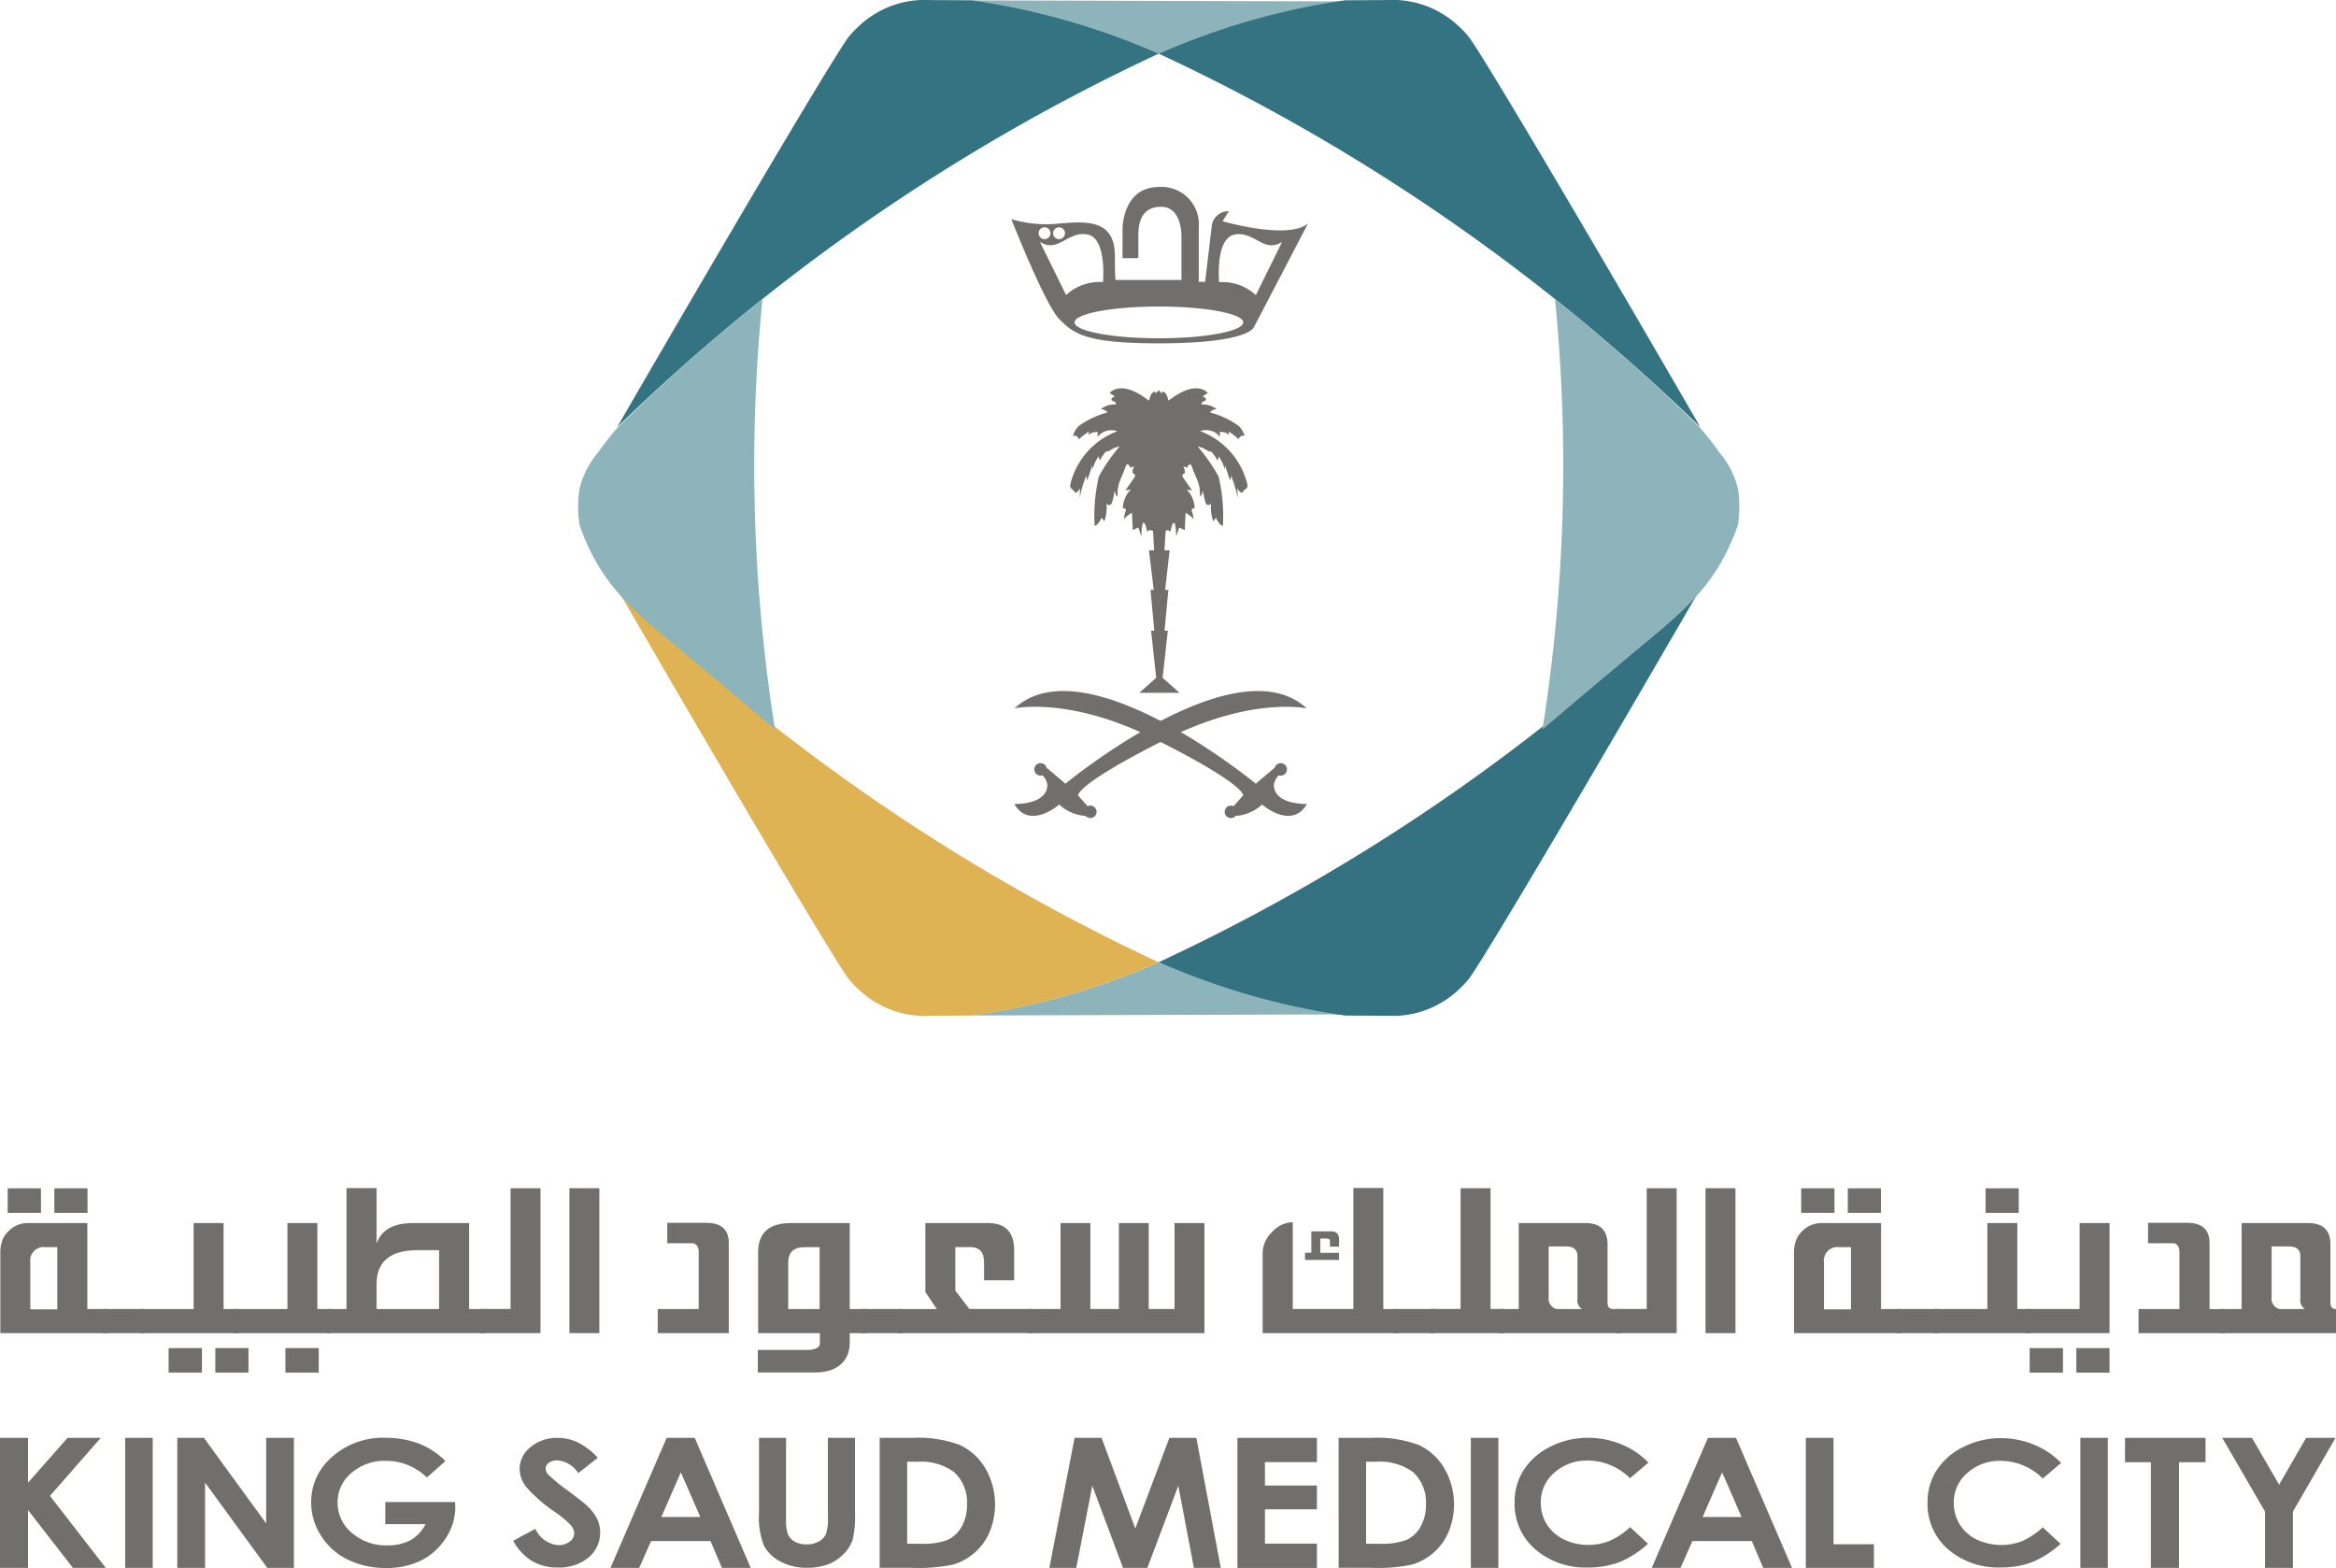 <svg xmlns="http://www.w3.org/2000/svg" width="122.669" height="82.333" viewBox="0 0 122.669 82.333">
  <g id="MAIN-LOGO_copy-01" data-name="MAIN-LOGO copy-01" transform="translate(0 -0.005)">
    <g id="Group_3214" data-name="Group 3214" transform="translate(30.36 0.005)">
      <path id="Path_1" data-name="Path 1" d="M229.32.09a37.65,37.65,0,0,1,9.794,2.794A36.272,36.272,0,0,1,248.927.146Z" transform="translate(-208.625 -0.071)" fill="#8eb4bb"/>
      <path id="Path_2" data-name="Path 2" d="M174.027,2.82a37.733,37.733,0,0,0-9.794-2.8q-1.112-.007-2.224-.011a4.969,4.969,0,0,0-1.211.08,5.021,5.021,0,0,0-1.209.394,5.237,5.237,0,0,0-.913.554,6.2,6.2,0,0,0-.9.862c-.565.679-5.532,9.037-12.189,20.531A103.352,103.352,0,0,1,174.027,2.82Z" transform="translate(-143.537 -0.005)" fill="#347381"/>
      <path id="Path_3" data-name="Path 3" d="M229.32,229.754a37.651,37.651,0,0,0,9.794-2.794,36.272,36.272,0,0,0,9.814,2.738Z" transform="translate(-208.625 -176.432)" fill="#8eb4bb"/>
      <path id="Path_4" data-name="Path 4" d="M174.027,158.464a37.733,37.733,0,0,1-9.794,2.8q-1.112.007-2.224.011a4.97,4.97,0,0,1-1.211-.08,5.022,5.022,0,0,1-1.209-.394,5.238,5.238,0,0,1-.913-.554,6.2,6.2,0,0,1-.9-.862c-.565-.679-5.532-9.037-12.189-20.531a103.353,103.353,0,0,0,28.437,19.614Z" transform="translate(-143.537 -107.938)" fill="#dfb254"/>
      <path id="Path_5" data-name="Path 5" d="M146.045,70.57c-1.307,1.037-2.654,2.162-4.027,3.384-1.267,1.127-2.449,2.242-3.553,3.331a14.154,14.154,0,0,0-1.053,1.336,4.669,4.669,0,0,0-.973,1.9,5.5,5.5,0,0,0-.071.864,6.128,6.128,0,0,0,.071,1.033,11.33,11.33,0,0,0,.568,1.376c1.075,2.182,2.542,3.368,4.673,5.138,1.02.846,2.707,2.258,5.025,4.234a88.613,88.613,0,0,1-.659-22.6Z" transform="translate(-136.367 -54.86)" fill="#8eb4bb"/>
      <path id="Path_6" data-name="Path 6" d="M273.3,2.82a37.733,37.733,0,0,1,9.794-2.8q1.112-.007,2.224-.011a4.969,4.969,0,0,1,1.211.08,5.021,5.021,0,0,1,1.209.394,5.236,5.236,0,0,1,.913.554,6.2,6.2,0,0,1,.9.862c.565.679,5.532,9.037,12.189,20.531A103.44,103.44,0,0,0,273.3,2.82Z" transform="translate(-242.814 -0.005)" fill="#347381"/>
      <path id="Path_7" data-name="Path 7" d="M273.3,158.464a37.733,37.733,0,0,0,9.794,2.8q1.112.007,2.224.011a4.97,4.97,0,0,0,1.211-.08,5.021,5.021,0,0,0,1.209-.394,5.236,5.236,0,0,0,.913-.554,6.2,6.2,0,0,0,.9-.862c.565-.679,5.532-9.037,12.189-20.531A103.353,103.353,0,0,1,273.3,158.464Z" transform="translate(-242.814 -107.938)" fill="#347281"/>
      <path id="Path_8" data-name="Path 8" d="M364.479,70.57c1.307,1.037,2.654,2.162,4.027,3.384,1.267,1.127,2.449,2.242,3.553,3.331a14.153,14.153,0,0,1,1.053,1.336,4.67,4.67,0,0,1,.973,1.9,5.5,5.5,0,0,1,.071.864,6.132,6.132,0,0,1-.071,1.033,11.333,11.333,0,0,1-.568,1.376c-1.075,2.182-2.542,3.368-4.673,5.138-1.02.846-2.707,2.258-5.025,4.234a88.613,88.613,0,0,0,.659-22.6Z" transform="translate(-313.181 -54.86)" fill="#8eb4bb"/>
      <g id="Group_3213" data-name="Group 3213" transform="translate(22.745 9.817)">
        <g id="XMLID_509_" transform="translate(0.163 10.573)">
          <path id="XMLID_514_" d="M241.941,167.864l-.993-.842a.326.326,0,0,0-.314-.238.328.328,0,1,0,0,.657.323.323,0,0,0,.1-.018.88.88,0,0,1,.258.488c0,1.082-1.737,1.017-1.737,1.017.808,1.389,2.358.031,2.358.031a2.3,2.3,0,0,0,1.394.6.327.327,0,1,0,.1-.514l-.5-.557s-.223-.537,4.673-2.988c4.435-2.222,7.329-1.592,7.329-1.592C250.893,160.475,241.941,167.864,241.941,167.864Z" transform="translate(-239.26 -147.102)" fill="#706f6e" fill-rule="evenodd"/>
          <path id="XMLID_513_" d="M251.945,167.864l.993-.842a.328.328,0,1,1,.314.419.309.309,0,0,1-.1-.018.879.879,0,0,0-.258.488c0,1.082,1.737,1.017,1.737,1.017-.806,1.389-2.355.031-2.355.031a2.309,2.309,0,0,1-1.394.6.322.322,0,0,1-.245.111.328.328,0,1,1,.14-.626l.5-.557s.223-.537-4.673-2.988c-4.435-2.222-7.329-1.592-7.329-1.592C242.992,160.475,251.945,167.864,251.945,167.864Z" transform="translate(-239.268 -147.102)" fill="#706f6e" fill-rule="evenodd"/>
          <g id="XMLID_510_" transform="translate(2.923)">
            <path id="XMLID_512_" d="M269.5,124.166h-.169l.2,2.142h-.169l.269,2.476-.888.788h2.117l-.891-.788.272-2.476h-.171l.2-2.142h-.169l.236-2.077h-.272l.136-2.209-.4.1-.4-.1.12,2.209h-.269Z" transform="translate(-265.107 -113.582)" fill="#706f6e" fill-rule="evenodd"/>
            <path id="XMLID_511_" d="M261.7,96.645a3.967,3.967,0,0,0-2.482-2.805.958.958,0,0,1,.85.111l.2.178-.022-.245s.381-.022.492.178l-.022-.2a2.9,2.9,0,0,1,.514.4s.134-.245.269-.178-.069-.334-.245-.51a4.407,4.407,0,0,0-1.521-.712.46.46,0,0,1,.358-.178,1.235,1.235,0,0,0-.8-.245s-.022-.134.156-.178.022-.223-.069-.223.247-.2.247-.2-.559-.735-1.968.332l-.111.067s-.045-.356-.225-.445-.089.089-.089.089l-.151-.134v-.069l-.038.036-.036-.031v.062l-.151.134s.089-.178-.089-.087-.223.445-.223.445l-.111-.067c-1.411-1.066-1.968-.332-1.968-.332s.336.2.245.2-.245.178-.067.223.158.178.158.178a1.225,1.225,0,0,0-.8.247.448.448,0,0,1,.356.176,4.43,4.43,0,0,0-1.518.715c-.178.178-.378.579-.245.512s.269.178.269.178a2.77,2.77,0,0,1,.514-.4l-.022.2c.111-.2.492-.178.492-.178l-.022.245.2-.178a.954.954,0,0,1,.848-.111A3.962,3.962,0,0,0,252.4,96.65c-.045.223.134.223.223.378s.292-.178.292-.178l-.022.512a5.717,5.717,0,0,1,.356-1.2s0,.4.089.134.223-.67.223-.67,0,.356.045.111a1.865,1.865,0,0,1,.289-.579s.047.312.069.2a2.186,2.186,0,0,1,.312-.445.505.505,0,0,0,.292-.111,1.089,1.089,0,0,1,.423-.156,8.907,8.907,0,0,0-1.093,1.583,9.281,9.281,0,0,0-.22,2.583c.2-.022.358-.423.358-.423l.156.178a2.306,2.306,0,0,0,.111-.953l0,0s0,0,0,0c0,.069.2.216.289-.027a3.571,3.571,0,0,0,.131-.623s.158.579.158.134a1.982,1.982,0,0,1,.2-.824l.156-.378s.111-.4.2-.312a.769.769,0,0,1,.134.178s.245-.134.156,0a.38.38,0,0,0-.045.289s.178.067.111.178-.492.712-.492.712l.292-.022c-.381.267-.49,1.024-.4.98s.158.089.111.156-.109.512-.067.4.4-.334.4-.334l.047.913.289-.134.158.468s.02-.735.109-.715.114.136.114.136l.089.332.111-.087.452.094v.02l.051-.009.033.007v-.013l.452-.094.111.089.089-.334s.022-.114.111-.134.111.712.111.712l.156-.468.292.134.045-.913s.358.223.4.334-.022-.334-.067-.4.022-.2.111-.156-.022-.712-.4-.98l.289.022s-.425-.6-.492-.712.111-.178.111-.178a.38.38,0,0,0-.045-.289c-.089-.134.156,0,.156,0a.769.769,0,0,1,.134-.178c.089-.091.2.312.2.312l.158.378a1.969,1.969,0,0,1,.2.824c0,.445.156-.134.156-.134a3.448,3.448,0,0,0,.134.623c.089.24.285.094.289.024v0a2.351,2.351,0,0,0,.111.955l.156-.178s.156.4.358.423a9.289,9.289,0,0,0-.223-2.58,8.914,8.914,0,0,0-1.1-1.581,1.1,1.1,0,0,1,.425.156.5.5,0,0,0,.289.111,2.118,2.118,0,0,1,.314.445c.022.111.069-.2.069-.2a1.836,1.836,0,0,1,.289.579c.044.245.044-.114.044-.114l.223.668c.089.267.089-.134.089-.134a5.721,5.721,0,0,1,.358,1.2l-.022-.512s.2.332.292.176S261.746,96.868,261.7,96.645Z" transform="translate(-252.388 -91.592)" fill="#706f6e" fill-rule="evenodd"/>
          </g>
        </g>
        <path id="XMLID_502_" d="M249.624,45.9l.334-.525a.872.872,0,0,0-.9.777l-.35,2.93h-.332V46.219A1.963,1.963,0,0,0,246.3,44.1c-1.964,0-1.928,2.235-1.928,2.235V47.84h.83V46.649c0-.6.118-1.507,1.2-1.507,1.1,0,1.064,1.541,1.064,1.541v2.3h-3.384l0,0H244c-.016-.154-.029-.508-.029-1.256,0-1.9-1.429-1.837-2.928-1.705a6.4,6.4,0,0,1-2.511-.232s1.779,4.519,2.529,5.263,1.347,1.258,5.205,1.258,4.84-.548,5-.844,2.845-5.448,2.845-5.448C253.05,46.9,249.624,45.9,249.624,45.9Zm-8.585.318a.311.311,0,1,1-.312.309A.311.311,0,0,1,241.039,46.219Zm-.761,0a.311.311,0,1,1-.312.309A.309.309,0,0,1,240.278,46.219Zm1.131,3.558-1.38-2.8c.948.63,1.465-.579,2.5-.381s.815,2.5.815,2.5A2.573,2.573,0,0,0,241.409,49.777Zm4.869,2.269c-2.445,0-4.426-.374-4.426-.833s1.984-.833,4.426-.833,4.43.374,4.43.833S248.722,52.046,246.278,52.046Zm3.166-2.945s-.216-2.3.815-2.5,1.547,1.011,2.493.381l-1.38,2.8A2.565,2.565,0,0,0,249.443,49.1Z" transform="translate(-238.53 -44.1)" fill="#706f6e"/>
      </g>
    </g>
    <g id="XMLID_12_" transform="translate(0 62.385)">
      <path id="XMLID_497_" d="M5.7,287.885H.08V283.6a1.859,1.859,0,0,1,.091-.552,1.2,1.2,0,0,1,.316-.494,1.392,1.392,0,0,1,1.04-.448H4.648v4.513H5.7v1.269Zm-3.486-6.316H.465V280.28H2.213Zm.857,5.065v-3.262H2.453a.706.706,0,0,0-.8.8v2.465Zm1.587-5.065H2.916V280.28H4.657Z" transform="translate(-0.062 -280.262)" fill="#706f6e"/>
      <path id="XMLID_495_" d="M26.444,310.017h-2.2V308.75h2.2Z" transform="translate(-18.843 -302.394)" fill="#706f6e"/>
      <path id="XMLID_491_" d="M38.272,292.993v1.267H33.1v-1.267h2.8V288.48h1.572v4.513Zm-1.937,3.339h-1.75v-1.287h1.75Zm2.445,0H37.038v-1.287h1.741Z" transform="translate(-25.731 -286.637)" fill="#706f6e"/>
      <path id="XMLID_488_" d="M60.314,292.993v1.267H55.22v-1.267h2.8V288.48h1.572v4.513Zm-.65,3.339h-1.75v-1.287h1.75Z" transform="translate(-42.926 -286.637)" fill="#706f6e"/>
      <path id="XMLID_485_" d="M85.352,287.846H77.03V286.58h1.046v-6.35h1.581v2.91q.371-1.072,1.9-1.073h2.959v4.513h.833Zm-2.413-1.267v-3.09H81.814q-2.157,0-2.157,1.783v1.307Z" transform="translate(-59.881 -280.223)" fill="#706f6e"/>
      <path id="XMLID_483_" d="M113.3,286.6h1.587V280.26h1.572v7.61H113.3Z" transform="translate(-88.076 -280.247)" fill="#706f6e"/>
      <path id="XMLID_481_" d="M134.31,287.87v-7.61h1.572v7.61Z" transform="translate(-104.408 -280.247)" fill="#706f6e"/>
      <path id="XMLID_479_" d="M158.871,294.213H155.14v-1.267h2.151v-3.006q0-.374-.294-.448h-1.356V288.42h2.05c.788,0,1.18.354,1.18,1.06v4.733Z" transform="translate(-120.601 -286.59)" fill="#706f6e"/>
      <path id="XMLID_476_" d="M182.007,294.26h-3.242v-4.239q0-1.54,1.71-1.541h3.1v4.513h.871v1.267h-.871v.505c0,1.037-.761,1.558-1.781,1.558H178.75v-1.184h2.436s.822.076.822-.347Zm-.013-1.267v-3.248h-.777q-.872,0-.871.8v2.451Z" transform="translate(-138.954 -286.637)" fill="#706f6e"/>
      <path id="XMLID_474_" d="M205.324,310.017h-2.2V308.75h2.2Z" transform="translate(-157.899 -302.394)" fill="#706f6e"/>
      <path id="XMLID_472_" d="M211.98,294.26v-1.267h2l-.6-.888V288.48h3.291q1.373,0,1.371,1.436v1.57h-1.581v-.944q0-.8-.724-.8h-.786v2.284l.739.964h3.322v1.267Z" transform="translate(-164.786 -286.637)" fill="#706f6e"/>
      <path id="XMLID_470_" d="M242.51,292.993h1.7V288.48h1.565v4.513h1.5V288.48h1.565v4.513h1.356V288.48h1.572v5.78h-9.248v-1.267Z" transform="translate(-188.519 -286.637)" fill="#706f6e"/>
      <path id="XMLID_467_" d="M304.9,287.823H297.82v-4.232a1.556,1.556,0,0,1,.49-1.069A1.474,1.474,0,0,1,299.4,282v4.555h3.184V280.2h1.572v6.356h.748Zm-4.856-3.847V283.6h.332v-1.122h1.049q.407,0,.407.427v.378h-.479v-.3a.1.1,0,0,0-.051-.1.534.534,0,0,0-.211-.027c-.067,0-.149,0-.245.007v.744h.986v.372h-1.788Z" transform="translate(-231.515 -280.2)" fill="#706f6e"/>
      <path id="XMLID_465_" d="M330.724,310.017h-2.2V308.75h2.2Z" transform="translate(-255.38 -302.394)" fill="#706f6e"/>
      <path id="XMLID_463_" d="M341.234,287.87H337.38V286.6h1.587V280.26h1.572V286.6h.695Z" transform="translate(-262.268 -280.247)" fill="#706f6e"/>
      <path id="XMLID_460_" d="M359.984,294.26H353.59v-1.267h1.031V288.48h3.493q1.172,0,1.171,1.12v3.07c0,.216.1.323.294.323h.407v1.267Zm-2.042-1.267a.536.536,0,0,1-.247-.434.564.564,0,0,1,.009-.1v-2.242c0-.341-.2-.51-.61-.51h-.9v2.669a.554.554,0,0,0,.432.619Z" transform="translate(-274.869 -286.637)" fill="#706f6e"/>
      <path id="XMLID_458_" d="M381.28,286.6h1.587V280.26h1.572v7.61H381.28Z" transform="translate(-296.394 -280.247)" fill="#706f6e"/>
      <path id="XMLID_456_" d="M402.28,287.87v-7.61h1.572v7.61Z" transform="translate(-312.719 -280.247)" fill="#706f6e"/>
      <path id="XMLID_451_" d="M428.767,287.885H423.15V283.6a1.8,1.8,0,0,1,.094-.552,1.2,1.2,0,0,1,.316-.494,1.393,1.393,0,0,1,1.042-.448h3.119v4.513h1.049v1.269Zm-3.491-6.316h-1.748V280.28h1.748Zm.866,5.065v-3.262h-.617a.706.706,0,0,0-.8.8v2.465Zm1.576-5.065h-1.741V280.28h1.741Z" transform="translate(-328.943 -280.262)" fill="#706f6e"/>
      <path id="XMLID_449_" d="M449.514,310.017h-2.2V308.75h2.2Z" transform="translate(-347.724 -302.394)" fill="#706f6e"/>
      <path id="XMLID_446_" d="M461.274,286.618v1.267H456.18v-1.267h2.8v-4.513h1.572v4.513Zm-.646-5.049h-1.741V280.28h1.741Z" transform="translate(-354.619 -280.262)" fill="#706f6e"/>
      <path id="XMLID_442_" d="M477.94,294.26v-1.267h2.8V288.48h1.572v5.78Zm1.928,2.073h-1.75v-1.287h1.75Zm2.442,0h-1.741v-1.287h1.741Z" transform="translate(-371.535 -286.637)" fill="#706f6e"/>
      <path id="XMLID_440_" d="M508.956,294.213H504.41v-1.267h2.148v-3.006c0-.249-.1-.4-.292-.448h-1.356V288.42h2.05q1.179,0,1.18,1.06v3.469h.817v1.265Z" transform="translate(-392.111 -286.59)" fill="#706f6e"/>
      <path id="XMLID_437_" d="M523.752,292.993h1.109V288.48h3.491q1.172,0,1.171,1.12v3.07c0,.216.1.323.292.323v1.267H523.75v-1.267Zm4.43,0a.536.536,0,0,1-.247-.434c0-.031,0-.067.007-.1v-2.242c0-.341-.2-.51-.608-.51h-.9v2.669a.552.552,0,0,0,.432.619Z" transform="translate(-407.146 -286.637)" fill="#706f6e"/>
      <g id="XMLID_13_" transform="translate(0 13.118)">
        <g id="XMLID_428_">
          <path id="XMLID_435_" d="M0,339.14H1.472v2.353l2.075-2.353H5.292l-2.669,3.046,2.93,3.78H3.827l-2.355-3.032v3.032H0Z" transform="translate(0 -339.136)" fill="#706f6e"/>
          <path id="XMLID_433_" d="M29.53,339.14h1.445v6.826H29.53Z" transform="translate(-22.956 -339.136)" fill="#706f6e"/>
          <path id="XMLID_431_" d="M41.81,339.14h1.4l3.27,4.493V339.14h1.456v6.826h-1.4l-3.266-4.477v4.477H41.812V339.14Z" transform="translate(-32.502 -339.136)" fill="#706f6e"/>
          <path id="XMLID_429_" d="M80.443,340.342l-.977.864a3.047,3.047,0,0,0-2.162-.875,2.638,2.638,0,0,0-1.8.637,1.984,1.984,0,0,0-.726,1.547,2.041,2.041,0,0,0,.753,1.6,2.729,2.729,0,0,0,1.859.655A2.494,2.494,0,0,0,78.6,344.5a1.977,1.977,0,0,0,.795-.844H77.284v-1.162h3.665l.011.274a2.916,2.916,0,0,1-.5,1.619,3.282,3.282,0,0,1-1.282,1.169,4.019,4.019,0,0,1-1.846.4,4.493,4.493,0,0,1-2.024-.441,3.411,3.411,0,0,1-1.4-1.256,3.2,3.2,0,0,1-.517-1.754,3.073,3.073,0,0,1,.955-2.246,3.986,3.986,0,0,1,2.95-1.138,4.974,4.974,0,0,1,1.779.314A4.094,4.094,0,0,1,80.443,340.342Z" transform="translate(-57.051 -339.12)" fill="#706f6e"/>
        </g>
        <g id="XMLID_417_" transform="translate(26.952 0.004)">
          <path id="XMLID_426_" d="M125.5,340.184l-1.024.806a1.472,1.472,0,0,0-1.1-.67.743.743,0,0,0-.445.129.369.369,0,0,0-.171.294.484.484,0,0,0,.122.31,8.928,8.928,0,0,0,1.013.833c.525.394.846.641.957.744a2.585,2.585,0,0,1,.594.726,1.7,1.7,0,0,1-.441,2.073,2.415,2.415,0,0,1-1.61.519,2.61,2.61,0,0,1-1.351-.341,2.8,2.8,0,0,1-.986-1.064l1.162-.628a1.461,1.461,0,0,0,1.2.859.951.951,0,0,0,.6-.185.531.531,0,0,0,.24-.427.689.689,0,0,0-.183-.441,4.95,4.95,0,0,0-.806-.675,7.8,7.8,0,0,1-1.532-1.331,1.57,1.57,0,0,1-.345-.935,1.456,1.456,0,0,1,.577-1.155,2.133,2.133,0,0,1,1.42-.483,2.435,2.435,0,0,1,1.035.225A3.649,3.649,0,0,1,125.5,340.184Z" transform="translate(-121.06 -339.14)" fill="#706f6e"/>
          <path id="XMLID_423_" d="M146.948,339.14h1.474l2.941,6.826h-1.512l-.6-1.407h-3.119l-.623,1.407H144Zm.746,1.81-1.024,2.344h2.046Z" transform="translate(-138.893 -339.14)" fill="#706f6e"/>
          <path id="XMLID_421_" d="M179.01,339.14h1.423v4.3a1.993,1.993,0,0,0,.109.786.836.836,0,0,0,.361.37,1.242,1.242,0,0,0,.606.138,1.283,1.283,0,0,0,.646-.154.855.855,0,0,0,.376-.39,2.611,2.611,0,0,0,.1-.906v-4.143h1.423v3.965a5.275,5.275,0,0,1-.125,1.394,1.939,1.939,0,0,1-.485.75,2.265,2.265,0,0,1-.822.537,3.094,3.094,0,0,1-1.084.174,2.879,2.879,0,0,1-1.409-.332,2.026,2.026,0,0,1-.857-.833,3.972,3.972,0,0,1-.258-1.688v-3.97Z" transform="translate(-166.108 -339.14)" fill="#706f6e"/>
          <path id="XMLID_418_" d="M207.48,339.14h1.725a6.255,6.255,0,0,1,2.476.37,3.081,3.081,0,0,1,1.334,1.2,3.79,3.79,0,0,1,.232,3.388,3.013,3.013,0,0,1-.81,1.1,2.968,2.968,0,0,1-1.118.6,8.785,8.785,0,0,1-2.088.167h-1.75V339.14Zm1.445,1.251V344.7h.675a3.754,3.754,0,0,0,1.447-.2,1.674,1.674,0,0,0,.735-.688,2.293,2.293,0,0,0,.285-1.189,2.133,2.133,0,0,0-.681-1.688,2.95,2.95,0,0,0-1.968-.539Z" transform="translate(-188.24 -339.14)" fill="#706f6e"/>
        </g>
        <g id="XMLID_171_" transform="translate(55.104 0)">
          <path id="XMLID_415_" d="M248.835,339.14h1.418l1.77,4.76,1.79-4.76h1.416l1.282,6.826H255.1l-.819-4.312-1.623,4.312h-1.282l-1.61-4.312-.842,4.312H247.51Z" transform="translate(-247.51 -339.136)" fill="#706f6e"/>
          <path id="XMLID_413_" d="M291.87,339.14h4.174v1.271h-2.729v1.233h2.729v1.249h-2.729v1.8h2.729v1.276H291.87Z" transform="translate(-281.994 -339.136)" fill="#706f6e"/>
          <path id="XMLID_410_" d="M315.74,339.14h1.723a6.275,6.275,0,0,1,2.478.37,3.081,3.081,0,0,1,1.334,1.2,3.79,3.79,0,0,1,.232,3.388,3.02,3.02,0,0,1-1.928,1.7,8.785,8.785,0,0,1-2.088.167h-1.75Zm1.443,1.251V344.7h.675a3.747,3.747,0,0,0,1.447-.2,1.662,1.662,0,0,0,.735-.688,2.315,2.315,0,0,0,.285-1.189,2.133,2.133,0,0,0-.681-1.688,2.956,2.956,0,0,0-1.97-.539Z" transform="translate(-300.55 -339.136)" fill="#706f6e"/>
          <path id="XMLID_313_" d="M346.93,339.14h1.445v6.826H346.93Z" transform="translate(-324.796 -339.136)" fill="#706f6e"/>
          <path id="XMLID_309_" d="M364.261,340.422l-.966.822a3.162,3.162,0,0,0-2.22-.928,2.548,2.548,0,0,0-1.752.632,2.023,2.023,0,0,0-.712,1.567,2.1,2.1,0,0,0,.316,1.151,2.192,2.192,0,0,0,.893.79,2.834,2.834,0,0,0,1.282.287,2.921,2.921,0,0,0,1.1-.2,3.984,3.984,0,0,0,1.1-.73l.937.873a5.2,5.2,0,0,1-1.521.973,4.606,4.606,0,0,1-1.634.272,4.016,4.016,0,0,1-2.77-.96,3.139,3.139,0,0,1-1.08-2.456,3.093,3.093,0,0,1,.492-1.725,3.5,3.5,0,0,1,1.4-1.211,4.352,4.352,0,0,1,1.97-.459,4.58,4.58,0,0,1,1.732.338A4.145,4.145,0,0,1,364.261,340.422Z" transform="translate(-332.803 -339.12)" fill="#706f6e"/>
          <path id="XMLID_303_" d="M392.55,339.14h1.474l2.941,6.826h-1.512l-.6-1.407h-3.119l-.623,1.407H389.6Zm.746,1.81-1.026,2.344h2.046Z" transform="translate(-357.966 -339.136)" fill="#706f6e"/>
          <path id="XMLID_286_" d="M425.94,339.14h1.454v5.588h2.122v1.238H425.94Z" transform="translate(-386.216 -339.136)" fill="#706f6e"/>
        </g>
        <g id="XMLID_14_" transform="translate(101.22 0.004)">
          <path id="XMLID_167_" d="M461.665,340.51l-.964.819a3.147,3.147,0,0,0-2.213-.928,2.524,2.524,0,0,0-1.748.635,2.01,2.01,0,0,0-.71,1.561,2.118,2.118,0,0,0,.314,1.149,2.152,2.152,0,0,0,.891.788,3.052,3.052,0,0,0,2.375.085,3.926,3.926,0,0,0,1.091-.728l.935.87a5.2,5.2,0,0,1-1.518.968,4.573,4.573,0,0,1-1.63.269,4.007,4.007,0,0,1-2.763-.955,3.129,3.129,0,0,1-1.075-2.449,3.069,3.069,0,0,1,.49-1.719,3.488,3.488,0,0,1,1.4-1.209,4.325,4.325,0,0,1,1.966-.456,4.539,4.539,0,0,1,1.725.338A4.183,4.183,0,0,1,461.665,340.51Z" transform="translate(-454.65 -339.194)" fill="#706f6e"/>
          <path id="XMLID_163_" d="M490.69,339.14h1.443v6.826H490.69Z" transform="translate(-482.666 -339.14)" fill="#706f6e"/>
          <path id="XMLID_18_" d="M501.232,339.14h4.226v1.28h-1.394v5.546h-1.476V340.42H501.23v-1.28Z" transform="translate(-490.86 -339.14)" fill="#706f6e"/>
          <path id="XMLID_15_" d="M524.16,339.14h1.561l1.425,2.456,1.42-2.456h1.543l-2.237,3.869v2.957h-1.465v-2.957Z" transform="translate(-508.685 -339.14)" fill="#706f6e"/>
        </g>
      </g>
    </g>
  </g>
</svg>
